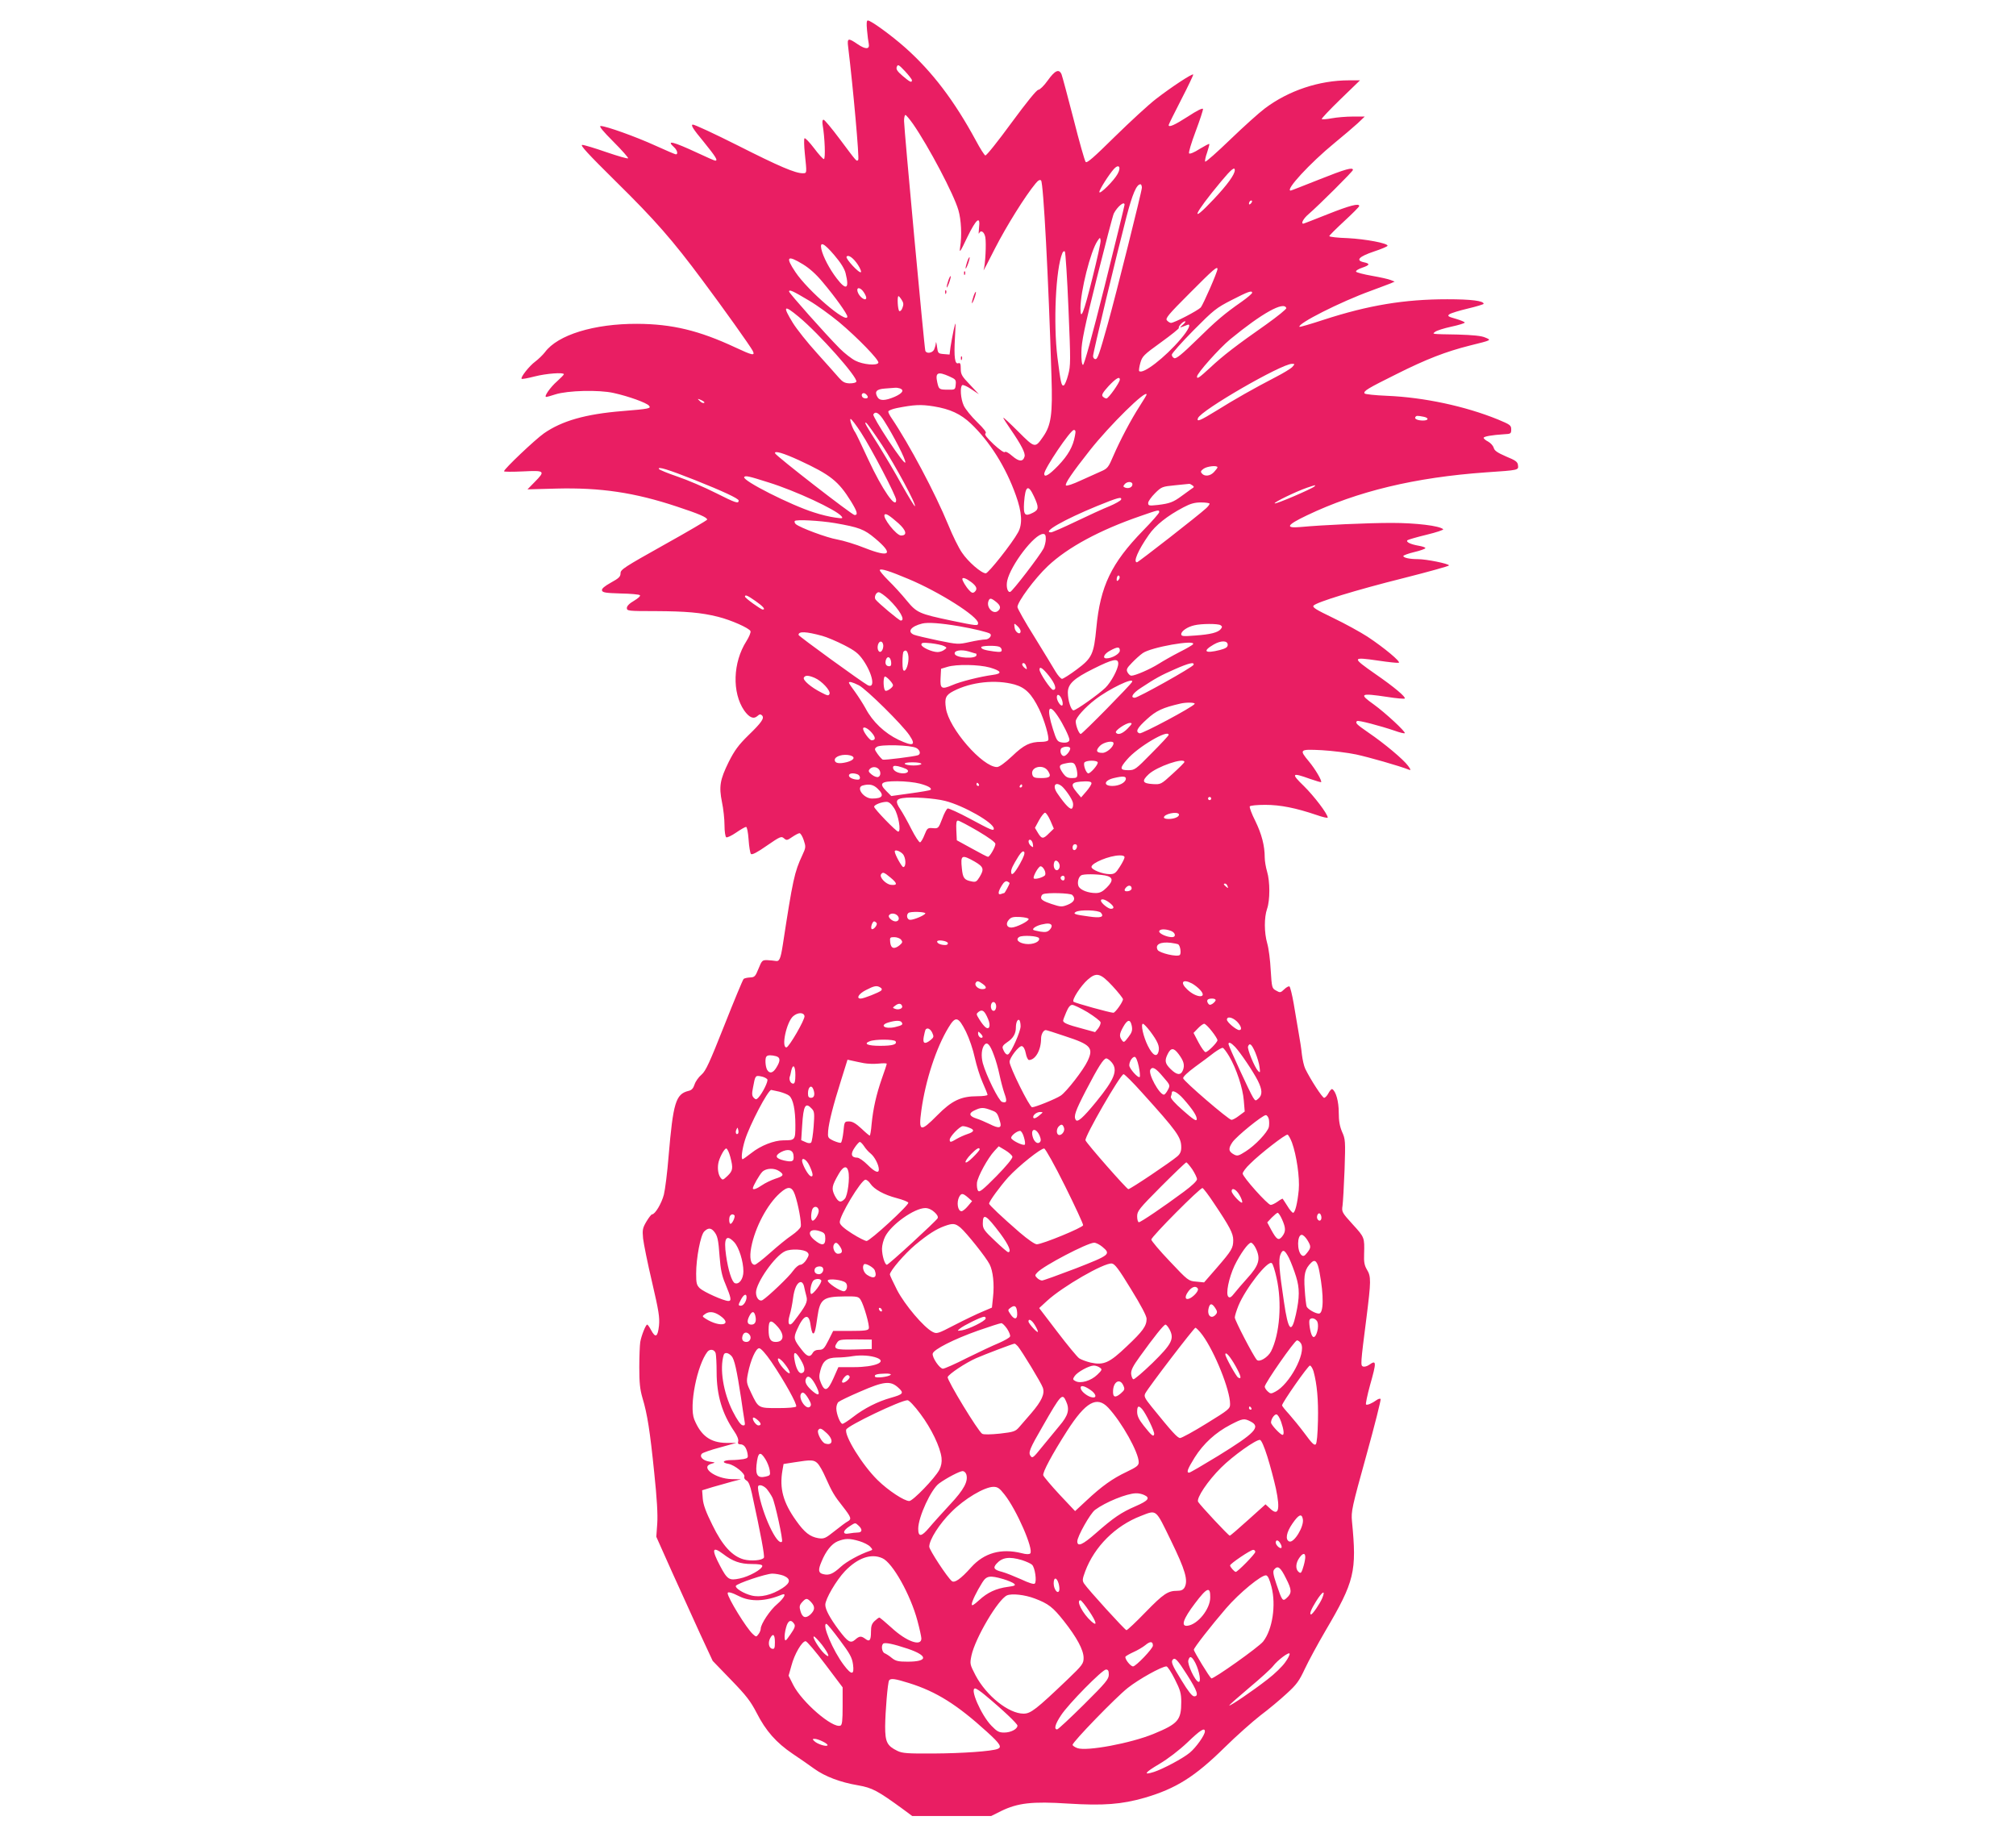 <?xml version="1.0" standalone="no"?>
<!DOCTYPE svg PUBLIC "-//W3C//DTD SVG 20010904//EN"
 "http://www.w3.org/TR/2001/REC-SVG-20010904/DTD/svg10.dtd">
<svg version="1.0" xmlns="http://www.w3.org/2000/svg"
 width="1280pt" height="1164pt" viewBox="0 0 1280 1164"
 preserveAspectRatio="xMidYMid meet">
<g transform="translate(0,1164) scale(0.1,-0.1)"
fill="#e91e63" stroke="none">
<path d="M5505 11448 c3 -35 8 -73 11 -86 7 -36 -20 -37 -70 -3 -61 42 -68 40
-61 -16 32 -263 72 -710 64 -718 -11 -11 -5 -18 -118 133 -50 67 -96 122 -102
122 -7 0 -9 -12 -6 -32 14 -81 19 -218 8 -218 -6 0 -34 31 -63 70 -29 38 -56
66 -60 62 -4 -4 -3 -48 2 -97 13 -126 14 -125 -13 -125 -48 0 -149 43 -412
176 -149 75 -278 135 -287 133 -13 -3 3 -29 68 -107 80 -99 94 -122 75 -122
-4 0 -55 22 -112 49 -157 73 -202 84 -149 36 20 -18 27 -45 11 -45 -4 0 -63
25 -131 56 -125 57 -313 124 -346 124 -13 0 13 -32 81 -100 54 -54 96 -102 93
-105 -3 -4 -65 14 -138 39 -72 25 -141 46 -153 46 -17 0 38 -59 214 -233 247
-243 360 -372 550 -628 133 -178 301 -414 318 -446 17 -34 -1 -30 -110 21
-231 108 -402 149 -624 150 -273 1 -504 -70 -585 -180 -14 -18 -42 -45 -62
-60 -36 -26 -95 -100 -86 -109 3 -3 40 4 83 15 74 19 185 27 185 14 0 -4 -19
-23 -42 -44 -44 -38 -87 -100 -70 -100 5 0 31 7 58 16 79 25 276 30 370 9 95
-21 209 -62 225 -81 14 -17 2 -20 -170 -34 -234 -19 -383 -62 -497 -141 -57
-40 -253 -226 -254 -241 0 -4 54 -4 120 -1 140 7 144 3 75 -67 l-46 -47 184 5
c280 7 496 -25 764 -114 140 -46 193 -69 193 -83 0 -4 -124 -77 -275 -161
-250 -140 -275 -156 -275 -179 0 -22 -10 -32 -61 -60 -41 -23 -59 -38 -57 -49
3 -14 21 -17 118 -20 63 -1 118 -6 123 -11 5 -5 -12 -20 -37 -35 -30 -17 -46
-34 -46 -46 0 -19 8 -20 183 -20 192 -1 288 -9 396 -36 84 -21 198 -72 206
-91 3 -9 -9 -37 -26 -64 -86 -135 -92 -326 -14 -440 32 -45 60 -57 84 -35 13
12 20 13 29 4 17 -17 -1 -44 -88 -128 -61 -60 -86 -94 -123 -167 -56 -114 -63
-156 -43 -256 9 -42 16 -108 16 -146 0 -39 5 -73 11 -77 6 -3 34 10 63 30 29
20 57 36 63 36 6 0 13 -36 16 -81 3 -45 10 -86 15 -91 7 -7 41 11 101 53 84
58 92 61 108 47 17 -15 21 -14 53 8 19 13 40 24 46 24 7 0 19 -20 27 -44 14
-42 14 -47 -9 -96 -50 -107 -60 -153 -124 -570 -14 -90 -22 -106 -46 -101 -11
2 -34 4 -52 5 -32 1 -35 -2 -56 -54 -20 -50 -25 -55 -55 -56 -17 -1 -36 -5
-40 -10 -5 -5 -60 -137 -122 -294 -94 -237 -118 -290 -145 -313 -18 -15 -38
-43 -44 -62 -8 -25 -19 -37 -38 -41 -82 -20 -98 -75 -127 -415 -8 -102 -22
-212 -30 -244 -15 -57 -56 -125 -75 -125 -5 0 -21 -21 -36 -46 -24 -41 -26
-52 -21 -107 4 -34 29 -159 57 -277 43 -185 49 -223 44 -277 -8 -72 -22 -80
-50 -28 -10 19 -21 35 -25 35 -9 0 -37 -70 -44 -111 -3 -20 -6 -92 -6 -160 0
-97 4 -139 20 -194 31 -102 48 -211 75 -477 17 -161 23 -264 19 -321 l-6 -84
100 -224 c56 -123 136 -300 179 -394 l79 -170 116 -120 c97 -100 124 -135 163
-210 58 -114 124 -189 229 -260 45 -30 107 -73 137 -95 68 -49 165 -86 278
-105 91 -16 124 -34 286 -152 l58 -43 250 0 251 0 62 31 c106 52 198 63 427
48 224 -14 340 -5 486 37 198 58 318 133 507 319 75 74 178 165 228 204 51 38
125 100 166 138 64 58 80 81 116 158 23 49 82 158 130 240 186 316 200 377
169 696 -6 63 -1 86 91 418 54 194 94 355 91 359 -4 3 -15 1 -24 -6 -32 -23
-62 -35 -69 -29 -3 4 8 58 25 120 43 152 42 165 -6 131 -13 -9 -30 -13 -38
-10 -16 6 -16 15 22 310 29 232 30 261 3 305 -16 27 -20 48 -18 100 3 104 3
105 -72 187 -69 76 -71 80 -65 119 3 22 9 126 13 230 6 181 5 193 -16 239 -15
36 -21 69 -21 123 0 70 -18 134 -41 148 -4 3 -15 -8 -24 -25 -8 -16 -21 -30
-28 -30 -11 0 -86 115 -120 185 -8 17 -17 57 -21 90 -3 33 -13 96 -21 140 -7
44 -22 126 -31 183 -10 57 -22 105 -27 109 -4 3 -20 -5 -33 -18 -23 -22 -27
-23 -52 -8 -26 14 -27 18 -34 129 -3 63 -13 140 -22 170 -20 70 -20 165 -1
220 19 54 19 173 0 236 -8 27 -15 68 -15 90 0 74 -19 148 -60 232 -23 45 -38
87 -35 92 3 6 48 10 98 10 97 0 195 -20 325 -64 39 -14 72 -21 72 -17 0 23
-87 137 -151 200 -84 81 -78 88 38 46 37 -13 69 -22 71 -21 7 8 -37 83 -77
131 -64 77 -61 79 82 72 67 -4 165 -16 217 -27 79 -17 273 -72 336 -97 13 -5
12 1 -6 25 -30 41 -152 143 -252 211 -75 52 -85 61 -72 73 6 7 147 -30 238
-61 33 -12 62 -19 65 -16 8 8 -124 130 -196 182 -97 69 -88 74 87 48 56 -9
105 -13 109 -10 9 9 -68 74 -187 156 -150 105 -150 109 17 85 66 -10 125 -16
132 -14 16 5 -93 96 -199 166 -45 29 -143 83 -218 119 -108 52 -133 67 -124
78 19 22 269 99 573 175 158 40 287 76 287 80 0 11 -144 40 -198 40 -53 0 -92
9 -92 20 0 4 32 16 70 25 39 9 70 21 70 25 0 5 -19 11 -42 15 -52 9 -83 24
-72 35 5 4 60 20 122 35 62 15 110 31 105 35 -23 22 -174 40 -327 40 -155 0
-439 -13 -578 -26 -101 -9 -90 12 40 74 320 153 686 241 1137 273 209 14 207
14 203 45 -2 22 -15 31 -76 56 -55 24 -74 37 -78 55 -4 13 -19 30 -35 39 -16
8 -29 19 -29 24 0 9 52 18 130 23 42 2 45 4 45 30 0 27 -6 31 -85 64 -207 84
-467 140 -703 150 -76 3 -140 10 -143 15 -9 15 20 32 201 122 191 96 316 144
467 182 141 35 139 34 98 51 -24 11 -78 16 -175 19 -173 3 -163 2 -142 18 9 7
55 22 102 32 47 10 85 22 85 26 0 4 -26 15 -57 24 -50 14 -55 18 -40 29 10 7
62 23 117 36 55 13 100 27 100 30 0 19 -78 29 -231 29 -272 0 -501 -38 -784
-130 -82 -27 -151 -47 -154 -45 -18 18 260 159 454 229 55 20 111 42 125 47
l25 11 -25 10 c-14 6 -68 18 -120 27 -52 9 -97 21 -100 26 -3 6 14 17 38 25
50 17 53 26 11 35 -54 12 -31 36 64 68 48 16 87 32 87 37 0 16 -139 42 -252
48 -65 2 -118 8 -118 13 0 4 43 47 95 95 52 48 95 91 95 96 0 19 -59 4 -200
-52 -83 -33 -152 -60 -155 -60 -17 0 1 33 33 60 66 57 282 272 282 281 0 19
-47 6 -215 -61 -96 -38 -177 -70 -180 -70 -39 0 123 175 278 302 56 46 122
102 147 125 l45 43 -76 0 c-41 0 -101 -5 -133 -11 -32 -6 -61 -8 -64 -5 -3 3
51 60 119 126 l124 120 -70 0 c-189 0 -384 -65 -535 -179 -36 -27 -134 -115
-218 -196 -84 -81 -156 -145 -160 -141 -3 4 2 30 12 57 9 28 16 53 14 55 -3 2
-30 -13 -62 -32 -32 -21 -61 -33 -66 -28 -5 5 14 67 41 139 27 72 48 136 47
143 -2 8 -38 -10 -96 -48 -84 -54 -122 -71 -122 -54 0 4 36 76 80 162 44 85
78 157 76 159 -7 7 -139 -80 -236 -155 -47 -36 -164 -144 -261 -239 -135 -133
-178 -171 -186 -161 -6 7 -41 130 -77 273 -37 143 -71 270 -76 283 -16 37 -42
25 -87 -38 -24 -34 -51 -60 -60 -60 -12 -1 -74 -78 -172 -211 -84 -115 -158
-208 -165 -206 -6 2 -33 44 -59 93 -138 255 -278 439 -450 592 -87 77 -217
172 -237 172 -8 0 -9 -19 -5 -62z m285 -317 c0 -19 -13 -12 -59 27 -35 30 -43
43 -37 58 7 17 12 14 52 -28 24 -26 44 -52 44 -57z m7 -278 c99 -143 259 -446
288 -547 18 -61 23 -162 11 -236 -6 -40 0 -32 45 63 58 119 85 141 75 60 -3
-27 -3 -42 0 -35 11 25 33 11 40 -24 7 -39 0 -176 -11 -209 -4 -11 29 51 72
137 72 141 193 335 258 413 17 21 28 26 35 19 15 -15 47 -618 66 -1244 8 -241
-2 -310 -54 -384 -50 -72 -51 -72 -157 34 -52 52 -95 92 -95 88 0 -4 20 -35
44 -70 71 -103 98 -156 91 -177 -10 -34 -35 -33 -78 4 -24 21 -43 31 -47 25
-4 -6 -34 15 -71 49 -45 43 -60 63 -52 69 9 6 -7 27 -53 72 -37 36 -75 83 -85
105 -20 43 -25 120 -9 130 5 3 31 -8 57 -26 l48 -32 -57 61 c-51 53 -58 65
-58 101 0 31 -3 39 -15 35 -22 -9 -29 36 -22 160 6 111 6 111 -8 51 -7 -33
-16 -82 -20 -108 l-6 -48 -37 3 c-36 3 -37 5 -43 48 -3 25 -7 35 -7 22 -1 -13
-7 -32 -12 -43 -12 -21 -48 -26 -55 -6 -6 16 -135 1410 -135 1459 0 21 4 38 9
38 4 0 26 -26 48 -57z m1299 -317 c-23 -43 -116 -135 -116 -115 0 15 60 110
93 147 31 33 47 11 23 -32z m744 24 c0 -28 -48 -94 -134 -185 -158 -168 -128
-97 47 113 65 78 87 95 87 72z m-590 -112 c0 -21 -163 -673 -216 -863 -55
-196 -65 -225 -79 -225 -8 0 -15 9 -15 19 0 22 150 646 212 884 38 145 64 207
89 207 5 0 9 -10 9 -22z m692 -100 c-7 -7 -12 -8 -12 -2 0 14 12 26 19 19 2
-3 -1 -11 -7 -17z m-802 -8 c0 -6 -57 -238 -126 -515 -81 -323 -131 -504 -138
-502 -7 2 -11 33 -10 83 1 65 18 149 98 469 54 214 102 399 108 410 23 44 68
81 68 55z m-204 -465 c-56 -225 -76 -275 -76 -193 0 108 64 363 108 428 16 24
17 24 20 4 2 -11 -22 -119 -52 -239z m-1638 144 c40 -47 64 -85 71 -114 25
-100 4 -112 -57 -32 -46 60 -86 137 -97 185 -11 52 16 40 83 -39z m1486 -340
c14 -333 14 -360 -2 -419 -9 -35 -22 -65 -28 -67 -15 -5 -19 14 -40 177 -27
218 -11 562 31 663 4 10 11 15 16 10 4 -4 15 -168 23 -364z m-1337 280 c14
-22 23 -43 19 -47 -10 -10 -99 86 -91 98 10 16 43 -7 72 -51z m-349 3 c41 -25
84 -63 126 -114 81 -96 156 -202 156 -218 0 -51 -251 164 -330 283 -65 97 -52
110 48 49z m2632 -30 c0 -19 -91 -226 -106 -244 -19 -20 -168 -98 -189 -98 -7
0 -18 7 -26 16 -11 13 9 37 147 175 149 150 174 171 174 151z m-2246 -147 c9
-13 16 -29 16 -35 0 -27 -45 4 -55 38 -9 31 18 29 39 -3z m-348 -53 c50 -29
135 -91 190 -136 118 -99 257 -242 251 -259 -7 -20 -98 -12 -146 13 -24 12
-69 47 -100 78 -93 94 -321 351 -321 361 0 15 24 4 126 -57z m2814 49 c0 -5
-30 -31 -67 -57 -109 -76 -161 -120 -289 -246 -87 -85 -126 -117 -138 -112 -9
3 -16 13 -16 22 0 8 62 78 138 155 128 129 144 142 242 192 105 54 130 63 130
46z m-2225 -45 c12 -18 13 -30 5 -50 -5 -15 -14 -24 -20 -21 -10 6 -15 95 -5
95 2 0 12 -11 20 -24z m2442 -52 c2 -6 -56 -53 -129 -105 -187 -131 -272 -196
-354 -273 -72 -66 -84 -74 -84 -57 0 21 142 180 211 237 202 166 341 243 356
198z m-3095 -56 c128 -106 375 -384 365 -411 -2 -7 -21 -11 -43 -11 -30 1 -44
9 -67 35 -16 19 -79 89 -139 156 -61 67 -130 154 -154 193 -67 109 -58 118 38
38z m2438 -50 c-25 -21 -23 -21 28 -1 28 12 9 -31 -41 -89 -100 -118 -241
-227 -264 -204 -3 3 0 26 7 51 12 43 21 52 132 132 65 47 116 88 113 91 -7 7
25 42 39 42 6 -1 0 -10 -14 -22z m695 -268 c-9 -10 -58 -40 -109 -66 -133 -69
-257 -139 -372 -211 -104 -64 -128 -74 -118 -48 19 50 530 345 597 345 19 0
19 -1 2 -20z m-2177 -60 c40 -18 43 -22 40 -52 -3 -32 -4 -33 -50 -32 -55 0
-57 2 -67 46 -14 63 3 71 77 38z m1082 -20 c0 -18 -72 -120 -85 -120 -7 0 -17
6 -24 13 -8 10 1 25 37 65 46 49 72 65 72 42z m-1396 -56 c29 -11 16 -31 -33
-53 -63 -27 -97 -27 -111 0 -18 33 -5 48 47 52 26 2 56 4 65 5 9 1 23 -1 32
-4z m-204 -55 c0 -12 -27 -11 -35 1 -11 17 5 32 21 19 8 -6 14 -15 14 -20z
m1770 16 c0 -3 -19 -35 -43 -72 -58 -90 -126 -220 -168 -317 -31 -73 -37 -81
-79 -99 -25 -11 -83 -37 -129 -58 -47 -22 -88 -36 -93 -31 -9 9 38 79 151 222
127 161 361 391 361 355z m-2810 -53 c-7 -3 -19 3 -28 13 -16 15 -15 16 12 4
15 -7 23 -15 16 -17z m1458 -22 c105 -17 171 -48 236 -109 120 -114 222 -276
286 -456 39 -108 43 -183 14 -235 -38 -70 -189 -260 -205 -260 -28 0 -112 73
-151 131 -21 30 -60 109 -87 176 -84 204 -248 512 -360 678 -12 17 -21 35 -21
42 0 6 24 16 53 22 112 22 153 24 235 11z m-314 -93 c60 -94 138 -246 134
-263 -2 -11 -44 44 -107 139 -56 85 -100 160 -96 166 14 23 37 9 69 -42z
m3425 27 c35 -7 32 -24 -4 -24 -32 0 -56 10 -49 21 6 11 12 11 53 3z m-3572
-101 c66 -101 223 -402 223 -427 0 -62 -87 63 -176 254 -42 91 -80 170 -84
175 -16 21 -39 85 -29 85 5 0 35 -39 66 -87z m134 -80 c84 -129 218 -377 208
-387 -2 -3 -40 59 -84 137 -43 78 -109 189 -145 247 -82 129 -97 155 -80 145
7 -4 52 -68 101 -142z m1224 60 c-12 -68 -43 -123 -106 -189 -59 -61 -89 -78
-89 -52 0 31 166 278 188 278 11 0 13 -8 7 -37z m-1752 -155 c199 -92 250
-132 330 -261 40 -65 46 -87 23 -87 -16 0 -499 375 -505 392 -6 19 54 1 152
-44z m2657 -45 c0 -4 -10 -17 -22 -30 -24 -26 -60 -30 -77 -9 -10 11 -7 17 11
30 22 16 88 23 88 9z m-3320 -80 c178 -71 280 -118 280 -131 0 -22 -20 -15
-143 47 -73 37 -183 84 -245 105 -62 21 -115 43 -118 48 -12 19 59 -3 226 -69z
m470 -16 c171 -53 428 -173 462 -214 12 -15 8 -16 -40 -9 -30 4 -91 18 -135
33 -144 45 -455 202 -442 224 7 11 29 6 155 -34z m2310 -12 c0 -19 -24 -29
-46 -21 -13 5 -14 9 -4 21 16 20 50 19 50 0z m380 -6 c13 -9 13 -12 -4 -22
-10 -7 -38 -27 -62 -45 -54 -40 -77 -49 -153 -58 -56 -6 -61 -5 -61 13 0 10
20 38 43 61 42 42 47 43 128 51 46 5 86 9 89 9 3 1 12 -3 20 -9z m775 -8 c-19
-16 -246 -114 -252 -107 -7 6 134 75 207 100 54 18 57 19 45 7z m-1780 -63
c32 -69 31 -84 -6 -103 -52 -27 -62 -15 -57 64 8 108 26 119 63 39z m553 -20
c-3 -7 -36 -26 -74 -42 -38 -15 -134 -59 -213 -97 -79 -38 -150 -69 -158 -69
-60 0 85 82 292 167 135 55 159 61 153 41z m562 -26 c0 -5 -10 -18 -22 -29
-46 -43 -431 -343 -439 -343 -26 0 7 77 75 174 42 61 117 121 220 175 45 24
72 31 112 31 30 0 54 -4 54 -8z m-320 -54 c0 -6 -46 -59 -103 -117 -201 -207
-271 -352 -296 -617 -16 -167 -27 -192 -124 -264 -44 -33 -87 -60 -94 -60 -7
0 -26 21 -41 46 -15 26 -75 124 -134 220 -60 95 -108 181 -108 190 0 33 111
183 193 260 126 119 330 229 589 318 115 40 118 41 118 24z m-1656 -70 c51
-46 58 -78 17 -78 -30 0 -121 116 -104 133 8 9 31 -6 87 -55z m-404 1 c155
-27 187 -39 257 -98 119 -100 94 -123 -64 -61 -59 24 -139 48 -178 55 -65 11
-234 74 -262 97 -7 6 -10 15 -7 20 7 11 158 3 254 -13z m1340 -101 c0 -18 -7
-45 -14 -60 -24 -46 -198 -273 -212 -276 -17 -4 -27 32 -19 71 22 99 172 296
228 297 13 0 17 -8 17 -32z m-872 -254 c196 -82 442 -238 442 -280 0 -19 -6
-18 -171 16 -203 43 -218 49 -283 128 -30 37 -82 94 -115 126 -33 33 -58 63
-55 67 6 11 61 -6 182 -57z m1333 -7 c-8 -8 -11 -7 -11 4 0 9 3 19 7 23 4 4 9
2 11 -4 3 -7 -1 -17 -7 -23z m-934 -13 c35 -27 41 -45 20 -63 -11 -8 -19 -5
-34 12 -20 21 -43 60 -43 71 0 13 25 4 57 -20z m-523 -110 c68 -66 107 -134
75 -134 -10 0 -145 113 -160 134 -11 14 3 46 20 46 9 0 38 -21 65 -46z m-847
-10 c47 -33 66 -54 46 -54 -12 0 -113 73 -113 82 0 14 14 9 67 -28z m1527 -5
c29 -23 33 -41 12 -58 -29 -24 -73 20 -61 60 8 24 16 24 49 -2z m-234 -155
c89 -15 188 -39 197 -48 13 -12 -8 -36 -31 -36 -14 0 -59 -7 -99 -16 -73 -16
-76 -16 -203 10 -71 15 -139 31 -151 36 -45 19 -20 53 52 71 36 9 118 3 235
-17z m390 -31 c0 -29 -35 -8 -38 22 -4 30 -4 30 17 11 12 -11 21 -25 21 -33z
m1269 38 c12 -8 12 -12 2 -25 -18 -22 -65 -34 -163 -41 -76 -6 -88 -5 -88 9 0
19 39 46 83 56 46 11 149 11 166 1z m-2529 -68 c30 -8 93 -35 140 -59 70 -36
91 -53 121 -96 61 -89 78 -184 28 -158 -40 22 -439 311 -439 319 0 24 47 22
150 -6z m388 -59 c1 -10 -2 -26 -8 -34 -15 -23 -34 3 -26 35 8 29 30 29 34 -1z
m2187 2 c0 -15 -12 -23 -50 -33 -95 -24 -113 -8 -39 35 47 27 89 26 89 -2z
m-1801 -8 c19 -10 19 -11 1 -24 -10 -8 -29 -14 -42 -14 -36 0 -103 31 -103 47
0 13 10 14 62 9 34 -4 71 -12 82 -18z m1581 12 c-4 -6 -42 -28 -86 -50 -43
-22 -103 -56 -133 -75 -52 -33 -148 -75 -173 -75 -7 0 -17 9 -24 21 -9 18 -6
26 28 61 21 22 51 49 68 61 52 38 339 88 320 57z m-1231 -16 c9 -3 16 -13 16
-21 0 -13 -9 -14 -50 -9 -59 8 -80 15 -80 27 0 10 90 12 114 3z m766 -25 c0
-20 -50 -49 -85 -49 -28 0 -15 29 23 49 48 26 62 26 62 0z m-912 -19 c1 0 2
-4 2 -9 0 -26 -129 -20 -138 7 -7 22 40 30 88 16 25 -8 46 -14 48 -14z m-432
-6 c8 -33 -6 -96 -23 -102 -10 -3 -13 13 -13 56 0 32 3 62 7 65 13 13 23 7 29
-19z m-108 -47 c2 -19 -1 -27 -12 -27 -20 0 -29 16 -21 41 9 27 29 19 33 -14z
m1442 -10 c0 -34 -45 -118 -82 -154 -45 -43 -186 -143 -202 -143 -16 0 -36 64
-36 113 0 54 37 89 162 151 124 62 158 69 158 33z m-586 -13 c9 -24 7 -28 -9
-14 -17 14 -20 30 -6 30 5 0 12 -7 15 -16z m1064 5 c-5 -15 -352 -209 -373
-209 -31 0 -13 29 38 62 94 62 129 81 216 119 88 39 126 48 119 28z m-1294
-17 c76 -22 82 -39 19 -47 -81 -11 -205 -42 -257 -65 -68 -29 -78 -23 -74 47
l3 57 40 12 c58 18 200 15 269 -4z m376 -53 c41 -52 52 -89 26 -89 -14 0 -86
107 -86 129 0 23 21 9 60 -40z m-1487 -13 c44 -19 101 -80 94 -101 -6 -14 -12
-13 -54 9 -65 33 -118 79 -109 94 9 16 29 15 69 -2z m497 -47 c0 -13 -39 -41
-49 -34 -12 7 -15 78 -4 89 7 7 53 -41 53 -55z m1518 22 c-6 -16 -316 -331
-326 -331 -11 0 -32 52 -32 80 0 23 58 88 123 138 89 69 248 145 235 113z
m-1735 -22 c47 -24 276 -250 321 -317 44 -65 25 -73 -69 -29 -88 42 -165 115
-209 199 -16 29 -46 76 -67 105 -22 29 -39 55 -39 58 0 10 21 5 63 -16z m989
5 c69 -20 108 -59 156 -157 33 -68 66 -182 57 -197 -3 -6 -23 -10 -43 -10 -72
0 -111 -19 -186 -91 -47 -44 -82 -69 -96 -69 -92 0 -306 246 -324 373 -10 65
-1 84 47 109 114 59 269 75 389 42z m301 -98 c5 -15 6 -30 2 -34 -9 -10 -35
28 -35 51 0 27 22 16 33 -17z m842 -25 c-11 -20 -336 -193 -350 -187 -28 10
-15 34 47 90 59 54 100 73 213 99 37 9 96 7 90 -2z m-868 -79 c33 -49 72 -129
73 -148 0 -16 -21 -23 -53 -17 -24 5 -30 15 -52 85 -42 132 -27 169 32 80z
m443 -77 c-33 -34 -63 -44 -75 -26 -7 13 64 61 89 61 17 0 15 -5 -14 -35z
m-1626 -26 c27 -31 27 -49 0 -49 -13 0 -54 55 -54 73 0 18 30 4 54 -24z m1886
-15 c0 -4 -48 -56 -107 -115 -103 -105 -108 -109 -150 -109 -54 0 -55 13 -7
68 67 79 264 195 264 156z m-350 -53 c0 -23 -43 -61 -70 -61 -40 0 -45 15 -16
45 24 24 86 36 86 16z m-1252 -30 c24 -13 30 -39 10 -46 -22 -8 -213 -32 -223
-28 -5 2 -20 18 -33 36 -21 30 -21 33 -5 45 22 17 217 12 251 -7z m976 1 c7
-12 -23 -52 -39 -52 -20 0 -30 40 -14 51 18 11 46 11 53 1z m-1396 -48 c36
-10 25 -31 -22 -43 -48 -12 -76 -7 -76 14 0 24 54 40 98 29z m1572 -46 c-1
-17 -46 -68 -60 -68 -13 0 -32 49 -26 67 7 17 86 18 86 1z m550 4 c0 -4 -34
-38 -75 -75 -74 -68 -75 -68 -127 -65 -64 4 -71 19 -25 62 52 49 227 109 227
78z m-1670 -12 c0 -5 -22 -10 -49 -10 -28 0 -53 5 -56 10 -4 6 15 10 49 10 31
0 56 -4 56 -10z m980 -16 c6 -14 10 -36 10 -50 0 -21 -5 -24 -34 -24 -27 0
-39 7 -55 28 -30 43 -29 55 4 63 54 12 65 10 75 -17z m-1077 -16 c23 -12 12
-28 -19 -28 -34 0 -64 17 -64 36 0 12 7 14 33 9 17 -4 40 -12 50 -17z m-175 0
c16 -16 15 -45 -2 -51 -8 -3 -26 3 -41 15 -20 16 -23 23 -14 34 14 17 41 18
57 2z m1076 -13 c23 -35 13 -45 -44 -45 -40 0 -50 4 -55 20 -16 51 69 72 99
25z m-1210 -21 c19 -7 22 -34 4 -34 -30 0 -58 13 -58 26 0 15 27 18 54 8z
m1704 -31 c-4 -23 -44 -43 -85 -43 -60 0 -54 35 9 50 58 14 80 12 76 -7z
m-1309 -28 c53 -14 80 -29 69 -40 -3 -3 -60 -13 -127 -22 l-122 -17 -31 31
c-50 50 -35 63 69 63 48 0 112 -7 142 -15z m1091 2 c0 -8 -15 -31 -33 -52
l-33 -38 -27 32 c-45 54 -36 67 51 70 29 1 42 -3 42 -12z m-715 -7 c3 -5 1
-10 -4 -10 -6 0 -11 5 -11 10 0 6 2 10 4 10 3 0 8 -4 11 -10z m-643 -27 c45
-43 33 -63 -35 -63 -54 0 -105 71 -59 83 41 11 67 6 94 -20z m918 17 c0 -5 -5
-10 -11 -10 -5 0 -7 5 -4 10 3 6 8 10 11 10 2 0 4 -4 4 -10z m252 -2 c23 -20
65 -80 70 -104 3 -12 1 -28 -4 -35 -9 -15 -42 17 -94 93 -34 48 -15 80 28 46z
m-741 -93 c118 -30 309 -139 309 -176 0 -17 -18 -9 -150 62 -72 39 -137 68
-143 66 -7 -3 -23 -32 -35 -66 -23 -60 -25 -62 -59 -59 -33 3 -36 0 -53 -42
-9 -24 -22 -46 -28 -48 -6 -2 -31 36 -56 85 -24 48 -56 105 -71 127 -31 46
-27 63 17 69 59 9 202 -1 269 -18z m1689 15 c0 -5 -4 -10 -10 -10 -5 0 -10 5
-10 10 0 6 5 10 10 10 6 0 10 -4 10 -10z m-2013 -61 c27 -41 46 -149 26 -149
-13 0 -153 145 -153 158 0 12 45 30 77 31 16 1 31 -11 50 -40z m992 -79 l22
-51 -30 -29 c-37 -38 -47 -38 -71 2 l-19 32 26 48 c14 26 32 48 38 48 7 0 22
-23 34 -50z m816 41 c3 -6 -3 -15 -14 -20 -25 -14 -81 -14 -81 -1 0 22 83 40
95 21z m-1277 -107 c71 -42 112 -72 112 -82 0 -20 -36 -82 -47 -82 -5 0 -51
24 -103 53 l-95 52 -3 63 c-2 46 0 62 10 62 8 0 64 -30 126 -66z m350 -84 c3
-21 2 -22 -12 -11 -19 16 -21 44 -3 39 6 -3 14 -15 15 -28z m280 -17 c-5 -25
-28 -28 -28 -4 0 12 6 21 16 21 9 0 14 -7 12 -17z m-1107 -44 c21 -21 24 -84
4 -84 -9 0 -53 79 -54 98 -2 15 30 6 50 -14z m745 -63 c-36 -64 -56 -82 -56
-50 0 17 11 40 47 98 17 26 28 35 35 28 7 -7 -1 -31 -26 -76z m664 41 c0 -7
-13 -34 -30 -60 -26 -41 -34 -47 -65 -47 -44 0 -115 28 -115 46 0 25 114 72
178 73 20 1 32 -4 32 -12z m-952 -27 c58 -34 62 -48 31 -99 -18 -29 -24 -33
-51 -27 -46 9 -55 21 -61 83 -9 85 -1 89 81 43z m540 -34 c-2 -12 -10 -21 -18
-21 -16 0 -25 28 -16 52 9 23 38 -4 34 -31z m-98 -17 c7 -11 9 -27 6 -34 -5
-13 -63 -31 -72 -22 -9 8 29 77 43 77 7 0 17 -9 23 -21z m-977 -50 c45 -37 47
-51 5 -47 -33 3 -76 48 -64 67 11 16 18 14 59 -20z m1362 13 c53 -10 56 -33
12 -77 -26 -26 -43 -35 -70 -35 -47 0 -95 18 -108 41 -11 21 -3 60 15 71 14
10 98 9 151 0z m-255 -17 c0 -8 -4 -15 -9 -15 -13 0 -22 16 -14 24 11 11 23 6
23 -9z m-350 -32 c0 -7 -30 -63 -34 -63 -3 0 -11 -3 -20 -6 -22 -8 -20 14 4
53 13 22 25 31 35 27 8 -4 15 -8 15 -11z m1384 -19 c5 -14 4 -15 -9 -4 -17 14
-19 20 -6 20 5 0 12 -7 15 -16z m-609 -15 c0 -8 -10 -15 -22 -17 -25 -4 -30 7
-11 26 15 15 33 10 33 -9z m-377 -41 c23 -23 13 -45 -28 -62 -38 -15 -44 -15
-105 5 -48 16 -65 27 -65 40 0 9 6 20 13 22 26 11 173 7 185 -5z m236 -49 c30
-23 34 -39 9 -39 -17 0 -63 37 -63 52 0 15 27 8 54 -13z m-54 -64 c23 -27 -1
-35 -75 -24 -91 12 -104 17 -85 29 26 16 146 12 160 -5z m-1115 -5 c-8 -13
-72 -40 -96 -40 -19 0 -27 29 -12 43 11 12 115 8 108 -3z m-175 -15 c13 -16 6
-35 -14 -35 -21 0 -49 26 -42 38 10 17 41 15 56 -3z m831 -20 c2 -13 -79 -54
-109 -54 -30 -1 -39 25 -16 50 14 16 28 19 71 17 29 -2 54 -7 54 -13z m-965
-26 c7 -12 -22 -46 -32 -37 -8 9 5 48 16 48 5 0 12 -5 16 -11z m1111 -15 c2
-7 -4 -19 -13 -28 -13 -13 -26 -16 -58 -11 -22 4 -43 9 -45 11 -9 8 18 26 51
34 41 10 60 8 65 -6z m757 -34 c30 -11 35 -40 7 -40 -32 0 -81 22 -81 36 0 16
37 18 74 4z m-837 -47 c8 -22 -39 -42 -85 -36 -45 6 -66 28 -41 44 20 13 122
7 126 -8z m-876 -9 c11 -14 10 -19 -10 -36 -34 -27 -55 -20 -59 20 -3 30 -1
32 26 32 16 0 36 -7 43 -16z m297 -21 c2 -8 -5 -13 -16 -13 -28 0 -52 10 -52
22 0 14 63 5 68 -9z m1462 -8 c14 -8 21 -58 11 -68 -15 -15 -130 12 -141 32
-18 34 17 53 84 45 22 -3 42 -7 46 -9z m-416 -266 c36 -39 66 -77 66 -83 0
-17 -49 -86 -61 -86 -21 0 -244 62 -253 70 -12 12 46 101 90 140 56 49 81 42
158 -41z m-826 15 c29 -20 28 -34 -2 -34 -26 0 -51 24 -41 40 8 14 17 13 43
-6z m1330 2 c15 -8 38 -26 51 -40 52 -56 -23 -54 -81 2 -48 45 -29 69 30 38z
m-1978 -26 c10 -6 11 -12 5 -19 -13 -12 -111 -51 -130 -51 -31 0 -13 31 33 54
52 27 69 31 92 16z m2128 -82 c-2 -6 -12 -16 -21 -22 -13 -8 -20 -7 -27 4 -12
20 -3 30 26 30 15 0 24 -5 22 -12z m-1393 -38 c0 -13 -6 -25 -12 -27 -16 -6
-27 21 -19 43 9 23 31 11 31 -16z m-597 2 c5 -15 -23 -26 -45 -17 -17 6 -17 7
2 21 21 16 37 14 43 -4z m1178 -39 c43 -27 80 -55 82 -64 1 -9 -6 -26 -16 -39
l-19 -23 -84 23 c-91 24 -119 36 -119 50 0 4 9 29 20 54 13 31 25 46 38 46 10
0 54 -21 98 -47z m-632 -44 c18 -42 7 -71 -18 -50 -9 7 -26 29 -38 49 -21 34
-21 35 -3 49 23 16 37 5 59 -48z m-1166 20 c4 -21 -99 -199 -115 -199 -34 0 1
162 43 198 29 25 67 26 72 1z m2746 -35 c27 -28 34 -54 14 -54 -18 0 -78 50
-78 66 0 23 35 16 64 -12z m-1721 -64 c21 -43 45 -113 56 -165 11 -49 33 -121
50 -158 17 -38 31 -73 31 -78 0 -5 -29 -9 -65 -9 -104 0 -162 -28 -254 -121
-108 -109 -120 -106 -101 32 26 189 94 397 172 525 45 75 62 71 111 -26z m347
34 c0 -33 -59 -166 -79 -178 -10 -6 -24 9 -34 37 -5 12 3 23 28 40 37 24 55
54 55 92 0 32 10 56 21 49 5 -3 9 -21 9 -40z m-755 25 c10 -14 3 -19 -42 -30
-66 -15 -103 12 -40 30 44 13 75 13 82 0z m1461 -23 c5 -28 1 -41 -22 -71 -26
-34 -29 -36 -41 -19 -18 25 -16 40 9 85 27 48 45 50 54 5z m116 -33 c48 -64
62 -96 54 -128 -10 -41 -37 -27 -68 35 -29 58 -47 140 -31 140 5 0 25 -21 45
-47z m392 0 c20 -25 36 -51 36 -57 0 -14 -61 -76 -76 -76 -6 0 -26 27 -44 61
l-32 61 28 29 c15 16 33 29 40 29 6 0 28 -21 48 -47z m-1775 -10 c11 -24 10
-29 -9 -45 -38 -31 -53 -24 -45 19 4 21 9 41 11 45 10 16 31 7 43 -19z m844
-22 c163 -53 182 -74 142 -158 -26 -56 -134 -195 -170 -219 -31 -21 -162 -74
-182 -74 -16 0 -143 256 -143 288 0 27 60 104 78 100 10 -2 20 -19 25 -46 4
-23 14 -42 20 -42 41 0 77 63 77 136 0 27 15 54 30 54 4 0 59 -17 123 -39z
m-525 -7 c-10 -10 -28 6 -28 24 0 15 1 15 17 -1 9 -9 14 -19 11 -23z m-552
-25 c12 -20 -19 -29 -98 -29 -79 0 -108 13 -66 29 33 14 155 13 164 0z m624
-87 c12 -30 28 -87 36 -126 8 -38 22 -91 31 -117 19 -52 15 -64 -15 -55 -21 7
-101 169 -122 246 -12 46 -8 94 11 117 17 20 35 1 59 -65z m1532 51 c35 -38
114 -155 144 -214 29 -58 30 -90 5 -113 -19 -17 -20 -17 -35 6 -19 29 -156
327 -156 339 0 16 16 9 42 -18z m128 -35 c12 -29 25 -71 27 -93 5 -35 4 -38
-9 -25 -22 23 -70 139 -64 156 10 26 23 15 46 -38z m-166 -24 c46 -78 87 -202
93 -280 l6 -71 -35 -26 c-19 -15 -41 -27 -49 -27 -18 0 -303 245 -307 264 -2
9 29 38 75 72 43 31 98 72 122 91 25 18 49 32 55 30 6 -2 24 -26 40 -53z
m-321 14 c33 -44 40 -70 28 -102 -14 -35 -38 -33 -78 6 -37 36 -40 55 -18 98
20 39 38 38 68 -2z m-2555 -14 c27 -8 28 -29 2 -71 -22 -37 -44 -42 -60 -14
-11 22 -14 74 -3 84 8 9 31 9 61 1z m2302 -64 c7 -33 10 -64 6 -68 -10 -9 -66
54 -66 74 0 24 19 54 34 54 8 0 18 -23 26 -60z m-170 23 c39 -49 15 -107 -100
-248 -85 -104 -119 -133 -130 -115 -14 23 -3 55 64 185 79 152 113 205 130
205 8 0 24 -12 36 -27z m-1575 -3 c21 -4 63 -6 92 -3 29 3 53 3 53 -1 0 -4
-14 -47 -31 -94 -35 -101 -55 -188 -65 -289 -3 -40 -9 -73 -12 -73 -3 0 -27
20 -53 45 -35 32 -56 45 -78 45 -29 0 -30 -1 -36 -65 -4 -36 -11 -68 -16 -70
-4 -3 -25 3 -46 12 -37 18 -38 20 -35 63 5 55 31 160 83 324 l40 128 32 -7
c18 -4 50 -11 72 -15z m-435 -75 c0 -40 -4 -55 -14 -55 -16 0 -27 23 -22 43 3
6 7 24 10 40 11 46 26 30 26 -28z m2333 -10 c47 -54 48 -55 32 -85 -8 -16 -20
-30 -25 -30 -29 0 -102 133 -86 159 13 21 33 11 79 -44z m-133 -101 c224 -248
250 -284 250 -349 0 -25 -7 -41 -24 -56 -43 -37 -299 -209 -312 -209 -10 0
-264 289 -272 310 -8 21 222 420 242 420 6 0 59 -52 116 -116z m-2378 83 c7
-11 -30 -87 -58 -117 -12 -12 -16 -12 -28 0 -12 12 -13 26 -5 65 14 77 15 78
51 71 18 -3 35 -12 40 -19z m292 -63 c12 -32 6 -54 -14 -54 -15 0 -20 7 -20
28 0 41 22 58 34 26z m-216 -15 c26 -7 54 -18 63 -26 25 -21 39 -90 39 -186 0
-95 -1 -97 -75 -97 -60 0 -145 -33 -205 -81 -27 -21 -52 -39 -55 -39 -11 0 -4
61 15 122 30 96 146 318 167 318 2 0 25 -5 51 -11z m2566 -46 c59 -67 88 -111
84 -131 -2 -12 -24 2 -86 57 -55 48 -81 78 -78 88 3 8 6 19 6 24 0 23 36 5 74
-38z m-2359 -63 c16 -17 17 -31 11 -112 -4 -51 -11 -97 -16 -102 -6 -6 -20 -5
-36 3 l-27 12 6 92 c8 130 21 152 62 107z m1147 -12 c27 -10 33 -19 48 -71 12
-40 -7 -44 -66 -14 -27 13 -66 30 -86 36 -43 14 -49 32 -15 49 47 23 60 23
119 0z m299 -28 c-24 -21 -41 -26 -41 -12 0 15 24 32 45 32 19 -1 19 -1 -4
-20z m1455 -25 c3 -14 3 -37 0 -51 -9 -34 -86 -116 -148 -155 -44 -28 -52 -30
-73 -19 -35 19 -38 37 -10 78 26 38 191 172 212 172 7 0 15 -11 19 -25z
m-1300 -57 c7 -22 -20 -53 -37 -42 -13 8 -11 38 3 52 17 17 26 15 34 -10z
m-602 2 c36 -13 32 -26 -11 -40 -21 -7 -52 -21 -69 -31 -38 -23 -44 -23 -44
-5 0 20 64 86 83 86 9 0 27 -4 41 -10z m-1468 -37 c-11 -11 -19 6 -11 24 8 17
8 17 12 0 3 -10 2 -21 -1 -24z m1915 -14 c9 -22 9 -33 1 -41 -15 -15 -38 4
-46 38 -13 52 23 54 45 3z m-100 -9 c7 -22 9 -43 6 -47 -10 -10 -87 28 -87 43
0 15 38 44 57 44 7 0 18 -18 24 -40z m1702 -34 c29 -80 50 -223 43 -301 -8
-83 -23 -145 -36 -145 -5 0 -22 19 -36 43 -15 23 -28 44 -30 46 -1 2 -16 -6
-32 -18 -17 -12 -36 -21 -44 -21 -19 0 -178 178 -178 199 0 9 21 38 48 63 63
63 224 188 237 184 5 -1 18 -24 28 -50z m-2717 -23 c10 -16 29 -37 42 -47 25
-20 52 -72 52 -101 0 -27 -26 -16 -72 30 -25 25 -54 45 -65 45 -38 0 -45 23
-17 63 13 20 29 37 33 37 5 0 17 -12 27 -27z m942 -67 c2 -10 -39 -60 -102
-124 -87 -88 -108 -104 -116 -92 -6 8 -9 31 -7 51 5 40 69 157 111 202 l27 29
42 -25 c23 -14 43 -32 45 -41z m-1791 -2 c19 -72 16 -87 -18 -120 -30 -28 -31
-28 -45 -10 -13 19 -19 52 -14 86 4 34 40 102 52 98 7 -3 18 -27 25 -54z
m1583 48 c0 -4 -20 -28 -45 -52 -54 -53 -62 -32 -9 23 35 36 54 46 54 29z
m542 -232 c64 -129 116 -241 115 -249 -2 -15 -257 -120 -294 -121 -13 0 -56
30 -110 76 -113 98 -193 174 -193 182 0 15 70 110 121 167 67 73 209 186 229
183 8 -2 66 -105 132 -238z m-1724 196 c5 -40 -6 -46 -60 -34 -54 13 -61 30
-20 53 43 23 76 16 80 -19z m102 -68 c23 -50 25 -71 8 -66 -14 5 -42 51 -53
86 -12 41 25 25 45 -20z m2430 -22 c16 -25 30 -53 30 -63 0 -11 -33 -42 -83
-79 -128 -95 -274 -194 -286 -194 -6 0 -11 17 -11 37 0 34 11 48 152 190 84
84 156 153 160 153 4 0 21 -20 38 -44z m-2184 -12 c11 -42 -4 -155 -22 -175
-26 -28 -41 -23 -64 20 -22 45 -19 61 26 139 28 48 51 54 60 16z m-438 0 c32
-22 28 -31 -26 -48 -26 -9 -64 -27 -84 -41 -35 -24 -58 -31 -58 -20 0 14 43
88 60 105 24 24 77 26 108 4z m578 -79 c24 -36 87 -71 168 -92 38 -10 71 -23
73 -29 5 -15 -244 -244 -265 -243 -9 0 -51 21 -92 47 -52 33 -76 55 -78 70 -6
37 136 272 163 272 8 0 22 -11 31 -25z m-479 -70 c21 -60 43 -179 37 -203 -3
-11 -29 -36 -57 -55 -29 -19 -90 -69 -137 -111 -47 -42 -91 -76 -98 -76 -26 0
-35 46 -22 112 24 125 101 271 182 343 51 46 76 44 95 -10z m2661 -55 c100
-149 122 -191 122 -233 0 -51 -9 -66 -104 -176 l-81 -93 -50 5 c-49 4 -52 6
-167 128 -65 68 -118 131 -118 139 0 18 311 331 325 327 5 -1 39 -45 73 -97z
m161 54 c12 -20 20 -42 18 -48 -4 -13 -67 53 -67 71 0 26 29 12 49 -23z
m-1723 -17 l26 -23 -27 -32 c-15 -18 -33 -32 -40 -32 -24 0 -33 56 -15 91 14
25 23 24 56 -4z m-948 -80 c4 -20 -23 -67 -38 -67 -11 0 -13 33 -4 68 8 27 37
26 42 -1z m735 -13 c18 -16 25 -30 20 -39 -12 -20 -311 -295 -322 -295 -13 0
-31 58 -31 102 0 21 9 56 20 77 39 77 186 181 255 181 19 0 41 -10 58 -26z
m2207 -46 c24 -54 25 -77 1 -108 -23 -29 -35 -22 -71 44 l-24 45 29 31 c16 16
33 30 37 30 5 0 18 -19 28 -42z m250 11 c0 -20 -15 -26 -25 -9 -9 15 3 43 15
35 5 -3 10 -15 10 -26z m-3727 15 c7 -8 -13 -54 -25 -54 -10 0 -11 44 -1 53 8
9 18 9 26 1z m1689 -117 c53 -72 72 -117 49 -117 -5 0 -43 33 -85 73 -67 63
-76 76 -76 108 0 70 20 58 112 -64z m-253 38 c37 -32 163 -189 184 -232 22
-42 31 -127 22 -208 l-7 -67 -61 -26 c-34 -14 -113 -52 -175 -84 -108 -56
-114 -58 -141 -44 -56 29 -176 171 -225 265 -25 49 -46 94 -46 99 0 23 93 131
162 189 81 67 131 99 186 119 53 19 67 17 101 -11z m-1567 -22 c24 -28 29 -51
37 -163 6 -79 15 -122 36 -170 38 -92 41 -110 19 -110 -30 1 -155 57 -181 81
-20 20 -23 32 -23 93 0 98 28 244 51 267 24 24 42 24 61 2z m682 -3 c21 -8 26
-16 26 -45 0 -44 -22 -47 -70 -7 -54 45 -25 79 44 52z m3086 -52 c25 -41 25
-49 -1 -82 -16 -21 -24 -24 -35 -15 -30 25 -29 129 1 129 9 0 24 -15 35 -32z
m-3638 -15 c30 -33 58 -122 58 -185 0 -48 -27 -85 -54 -75 -19 7 -43 84 -56
176 -16 112 1 138 52 84z m672 -28 c19 -29 14 -45 -14 -45 -21 0 -37 40 -25
59 10 17 21 13 39 -14z m1665 -1 c56 -47 49 -52 -168 -137 -110 -42 -207 -77
-215 -77 -8 0 -22 7 -31 16 -15 15 -15 18 1 35 38 42 317 188 361 189 12 0 35
-12 52 -26z m974 -9 c33 -68 21 -109 -55 -192 -29 -32 -65 -74 -80 -93 -21
-27 -30 -32 -39 -23 -18 18 3 119 39 197 36 74 87 146 105 146 7 0 21 -16 30
-35z m-2847 -26 c12 -12 11 -19 -6 -47 -11 -18 -28 -32 -38 -32 -11 0 -31 -17
-47 -39 -24 -36 -160 -165 -193 -185 -20 -12 -42 13 -42 48 0 61 121 234 185
262 36 17 121 13 141 -7z m3058 -36 c13 -27 33 -79 45 -118 23 -74 23 -131 -1
-240 -28 -128 -49 -106 -76 80 -30 200 -35 267 -23 298 15 38 27 34 55 -20z
m194 -91 c28 -149 26 -262 -4 -262 -23 0 -71 28 -78 45 -3 9 -9 57 -12 108 -7
97 1 131 42 171 24 24 40 6 52 -62z m-273 -35 c36 -158 20 -359 -35 -467 -20
-38 -74 -71 -90 -54 -21 22 -140 251 -140 269 0 11 11 45 23 75 45 109 187
291 212 270 7 -5 20 -47 30 -93z m-2551 48 c17 -46 -5 -58 -49 -29 -23 15 -33
52 -19 67 10 9 61 -20 68 -38z m1627 -120 c63 -102 99 -170 99 -188 0 -46 -24
-79 -126 -175 -111 -106 -146 -121 -230 -103 -28 7 -60 19 -72 27 -12 8 -74
83 -138 167 l-116 152 50 46 c99 91 361 242 411 237 19 -2 44 -35 122 -163z
m-1957 136 c10 -16 -5 -41 -24 -41 -23 0 -34 16 -26 35 6 16 42 20 50 6z m-10
-80 c8 -12 -53 -93 -64 -86 -11 7 -2 64 13 83 11 14 43 16 51 3z m154 -14 c17
-13 11 -51 -8 -55 -22 -4 -112 56 -104 69 8 13 92 3 112 -14z m-263 -24 c3
-16 10 -44 15 -63 10 -35 -2 -59 -80 -160 -29 -38 -43 -16 -26 41 8 26 17 73
21 105 8 64 27 104 50 104 8 0 17 -12 20 -27z m2500 -14 c8 -11 -19 -45 -48
-61 -31 -16 -39 5 -14 40 22 32 50 41 62 21z m-2865 -55 c0 -24 -19 -54 -35
-54 -19 0 -19 4 0 40 17 32 35 40 35 14z m724 -16 c21 -33 59 -166 52 -183 -4
-12 -27 -15 -116 -15 l-110 0 -30 -60 c-27 -53 -34 -60 -60 -60 -19 0 -33 -7
-40 -20 -16 -29 -35 -25 -68 18 -53 67 -55 77 -32 129 42 96 76 109 86 33 4
-28 10 -53 15 -55 10 -7 17 16 29 104 16 114 37 129 172 130 80 1 89 -1 102
-21z m2252 -53 c13 -20 14 -28 4 -40 -28 -34 -58 -8 -46 40 8 32 21 32 42 0z
m-1258 -28 c4 -45 -17 -50 -43 -10 -17 25 -17 27 1 40 27 20 39 11 42 -30z
m-858 12 c0 -6 -4 -7 -10 -4 -5 3 -10 11 -10 16 0 6 5 7 10 4 6 -3 10 -11 10
-16z m-1030 -31 c87 -60 3 -79 -89 -21 -23 15 -24 16 -6 29 27 20 57 17 95 -8z
m226 -3 c8 -34 -1 -55 -25 -55 -26 0 -31 19 -14 53 17 34 31 35 39 2z m1462
-17 c-5 -17 -107 -67 -150 -74 -32 -5 -32 -5 -13 11 24 20 134 74 153 75 8 0
12 -6 10 -12z m2102 -13 c8 -9 10 -29 7 -52 -8 -44 -24 -64 -36 -44 -12 19
-23 90 -16 102 9 14 31 11 45 -6z m-1790 -27 c11 -18 20 -37 20 -43 -1 -13
-60 52 -60 65 0 21 21 9 40 -22z m-1631 -13 c44 -51 38 -95 -14 -95 -33 0 -45
20 -45 77 0 64 14 69 59 18z m1455 -11 c13 -20 22 -42 19 -49 -2 -8 -35 -26
-71 -42 -37 -15 -128 -58 -203 -95 -74 -38 -143 -68 -152 -68 -21 0 -70 72
-65 96 5 26 135 92 288 146 74 26 140 47 147 47 7 1 23 -15 37 -35z m1032 -5
c31 -60 14 -92 -108 -212 -61 -59 -116 -106 -122 -104 -6 2 -12 17 -14 33 -2
24 10 49 55 111 90 125 152 203 163 203 5 0 17 -14 26 -31z m209 -36 c78 -107
175 -348 175 -437 0 -30 -7 -36 -150 -124 -82 -51 -158 -92 -167 -92 -17 0
-52 39 -180 197 -46 57 -51 68 -41 87 22 41 309 416 318 416 5 0 26 -21 45
-47z m-2876 3 c15 -18 3 -46 -19 -46 -24 0 -33 15 -25 40 7 23 28 26 44 6z
m776 -61 l0 -30 -109 -3 c-120 -3 -138 3 -113 41 14 22 20 23 119 23 l103 -1
0 -30z m2726 4 c32 -61 -74 -259 -164 -305 -26 -14 -31 -14 -48 2 -10 9 -19
23 -19 30 0 21 190 294 205 294 8 0 19 -9 26 -21z m-1799 -16 c26 -31 149
-233 159 -263 14 -39 -7 -85 -73 -162 -29 -33 -64 -74 -78 -90 -23 -26 -34
-30 -121 -40 -60 -6 -103 -7 -113 -1 -25 14 -225 343 -219 360 8 20 113 90
181 120 55 24 231 91 243 92 3 1 13 -7 21 -16z m-1564 -100 c82 -121 165 -270
157 -283 -4 -6 -50 -10 -115 -10 -126 0 -124 -1 -171 97 -30 63 -31 68 -20
124 17 85 50 159 71 159 11 0 41 -33 78 -87z m-354 55 c3 -13 6 -66 6 -119 0
-147 35 -264 112 -377 18 -26 28 -51 25 -63 -4 -13 0 -19 13 -19 23 0 38 -19
46 -57 5 -28 3 -31 -26 -37 -18 -3 -52 -6 -76 -6 -54 0 -66 -16 -19 -24 41 -8
108 -63 101 -82 -3 -8 3 -18 14 -24 13 -7 23 -32 34 -82 58 -266 82 -398 76
-408 -11 -17 -80 -23 -127 -11 -74 20 -137 89 -200 219 -41 82 -58 129 -61
167 l-4 53 68 21 c38 11 94 26 124 35 l55 14 -58 1 c-106 2 -206 77 -129 98
26 7 26 8 -12 13 -43 6 -68 32 -49 51 6 6 57 24 114 39 l104 29 -63 0 c-102 1
-162 46 -204 149 -34 85 18 346 84 430 17 20 45 14 52 -10z m101 -18 c18 -20
33 -88 60 -265 8 -55 17 -117 21 -139 6 -34 5 -38 -12 -35 -12 3 -34 34 -62
89 -60 120 -84 270 -57 358 6 18 29 15 50 -8z m440 -25 c28 -47 30 -78 4 -83
-18 -3 -36 32 -45 88 -9 54 8 52 41 -5z m2762 -42 c33 -60 38 -83 14 -69 -13
8 -81 131 -81 146 0 23 30 -11 67 -77z m-2279 56 c67 -26 -15 -59 -146 -59
l-99 0 -31 -70 c-36 -81 -55 -89 -79 -32 -13 31 -14 45 -4 82 16 60 41 80 105
81 28 0 74 4 101 9 52 8 114 4 153 -11z m-565 -68 c25 -42 6 -39 -32 4 -38 43
-44 81 -8 47 12 -11 30 -35 40 -51z m1980 6 c16 -11 15 -15 -16 -45 -40 -39
-106 -58 -138 -41 -18 9 -19 13 -6 32 17 26 92 67 122 67 11 0 29 -6 38 -13z
m1357 -24 c22 -81 31 -179 28 -312 -2 -88 -7 -144 -14 -151 -9 -9 -26 8 -69
67 -32 43 -78 99 -101 125 -24 26 -44 51 -44 55 0 17 165 253 177 253 6 0 17
-17 23 -37z m-2685 -22 c-15 -13 -93 -22 -99 -12 -8 13 12 19 64 20 25 1 40
-3 35 -8z m-261 -10 c7 -11 -30 -44 -44 -39 -6 2 -5 11 5 26 17 23 30 28 39
13z m-219 -48 c35 -64 30 -84 -13 -48 -39 33 -54 58 -46 79 11 28 32 17 59
-31z m1957 -9 c11 -24 9 -29 -16 -51 -35 -30 -51 -25 -49 16 2 60 44 82 65 35z
m-1430 -13 c40 -36 34 -43 -47 -66 -82 -23 -169 -67 -238 -121 -31 -24 -62
-44 -68 -44 -14 0 -39 63 -39 98 0 16 6 35 14 41 8 7 70 37 138 66 149 65 191
70 240 26z m1219 -14 c38 -25 46 -54 14 -49 -28 4 -69 36 -73 56 -5 23 19 20
59 -7z m-1787 -59 c17 -29 18 -40 9 -49 -24 -24 -76 52 -57 82 10 16 25 6 48
-33z m1634 -13 c25 -54 15 -91 -41 -157 -29 -35 -79 -96 -112 -136 -53 -66
-60 -72 -71 -57 -17 22 -7 46 77 191 115 201 124 210 147 159z m-924 -82 c69
-92 126 -210 134 -279 3 -28 -2 -52 -14 -76 -28 -53 -168 -198 -191 -198 -32
0 -134 67 -201 133 -97 95 -213 283 -199 321 10 25 344 185 389 186 10 0 45
-37 82 -87z m1192 40 c87 -93 194 -285 194 -347 0 -20 -12 -30 -77 -61 -89
-42 -158 -91 -257 -184 l-70 -65 -98 104 c-54 58 -100 113 -104 123 -6 18 57
135 151 282 118 184 189 224 261 148z m216 -10 c24 -28 80 -143 76 -159 -4
-19 -17 -8 -66 54 -31 39 -42 63 -42 88 0 38 9 43 32 17z m693 7 c3 -5 1 -10
-4 -10 -6 0 -11 5 -11 10 0 6 2 10 4 10 3 0 8 -4 11 -10z m189 -87 c17 -49 21
-83 9 -83 -13 0 -73 64 -73 78 0 22 20 52 34 52 8 0 21 -21 30 -47z m-3322 10
c22 -20 23 -33 3 -33 -12 0 -35 28 -35 44 0 11 13 6 32 -11z m3128 -8 c67 -34
30 -73 -207 -219 -95 -58 -177 -106 -183 -106 -19 0 -10 23 35 96 56 89 133
159 227 208 79 41 87 42 128 21z m-2691 -74 c45 -42 39 -81 -10 -66 -22 7 -54
69 -44 85 10 16 21 12 54 -19z m2798 -150 c18 -57 42 -148 54 -202 29 -138 16
-179 -40 -124 l-26 24 -110 -99 c-61 -55 -113 -100 -117 -100 -8 0 -188 193
-201 215 -12 23 61 133 146 217 74 74 223 180 247 176 9 -2 27 -43 47 -107z
m-3187 -16 c12 -19 24 -50 27 -69 5 -32 3 -34 -26 -41 -49 -11 -64 8 -58 72 9
84 23 93 57 38z m331 -26 c12 -12 34 -51 50 -88 42 -94 56 -118 111 -187 53
-68 56 -79 31 -93 -10 -5 -47 -32 -83 -61 -60 -48 -68 -51 -104 -46 -53 9 -88
36 -141 111 -83 116 -107 205 -87 320 l7 40 70 11 c106 17 123 16 146 -7z
m944 -69 c14 -44 -14 -97 -103 -192 -48 -52 -108 -118 -133 -148 -49 -58 -69
-60 -69 -6 0 74 82 252 133 288 48 35 131 78 149 78 9 0 19 -9 23 -20z m-1268
-92 c11 -13 28 -38 37 -56 17 -34 69 -272 61 -280 -30 -30 -126 175 -150 321
-5 32 -3 37 13 37 10 0 28 -10 39 -22z m1511 -37 c77 -97 187 -350 163 -374
-6 -6 -26 -6 -55 2 -130 32 -237 2 -320 -90 -66 -74 -106 -102 -123 -87 -29
24 -143 198 -143 218 0 44 64 145 140 220 83 84 210 159 267 160 27 0 39 -8
71 -49z m887 -3 c40 -18 26 -36 -55 -71 -92 -40 -139 -72 -253 -172 -83 -73
-117 -88 -117 -51 0 31 82 177 113 200 66 49 201 104 259 105 15 1 39 -4 53
-11z m170 -290 c91 -187 110 -252 86 -297 -9 -15 -21 -21 -46 -21 -60 0 -88
-19 -202 -136 -61 -63 -115 -114 -121 -114 -9 0 -243 257 -269 296 -12 19 -11
28 7 77 59 158 192 290 353 352 103 40 92 48 192 -157z m837 137 c9 -46 -56
-153 -86 -142 -27 11 -19 58 20 114 40 58 59 66 66 28z m-2820 -42 c25 -23 23
-43 -6 -43 -13 0 -38 -3 -55 -6 -43 -9 -42 17 2 45 39 25 36 25 59 4z m5 -98
c27 -8 58 -24 68 -35 17 -19 17 -20 -1 -26 -65 -22 -149 -68 -186 -102 -49
-45 -75 -56 -112 -46 -30 7 -33 26 -10 79 27 67 64 113 102 129 47 19 76 20
139 1z m2673 -16 c7 -11 9 -23 6 -26 -8 -9 -36 17 -36 33 0 21 18 17 30 -7z
m-3539 -65 c61 -47 109 -64 182 -64 47 0 67 -4 67 -12 0 -21 -84 -68 -144 -80
-66 -14 -78 -7 -124 80 -56 106 -50 128 19 76z m3379 13 c0 -13 -112 -127
-124 -127 -8 0 -36 31 -36 41 0 11 130 99 147 99 7 0 13 -6 13 -13z m315 -54
c-3 -19 -11 -46 -16 -60 -8 -21 -12 -23 -24 -13 -21 18 -19 57 6 91 26 37 43
28 34 -18z m-2683 14 c65 -28 179 -232 223 -397 14 -52 25 -103 25 -113 0 -53
-95 -19 -190 69 -39 35 -73 64 -77 64 -4 0 -17 -10 -30 -22 -18 -17 -23 -32
-23 -69 0 -54 -9 -65 -36 -44 -26 19 -37 19 -64 -5 -30 -26 -46 -16 -105 62
-55 74 -85 129 -85 159 0 37 70 156 125 214 81 84 166 114 237 82z m886 -12
c28 -9 57 -22 65 -30 18 -17 31 -105 17 -119 -6 -6 -36 3 -87 27 -43 19 -97
41 -120 47 -52 13 -60 25 -36 52 36 40 80 47 161 23z m1677 -116 c38 -74 38
-94 4 -125 -25 -23 -29 -18 -65 89 -21 62 -23 81 -14 92 23 28 40 15 75 -56z
m-3190 17 c47 -20 45 -45 -7 -79 -68 -44 -140 -61 -196 -47 -49 12 -105 46
-100 61 5 15 189 77 231 78 21 0 53 -6 72 -13z m3098 -71 c30 -116 6 -272 -53
-347 -27 -35 -318 -241 -329 -234 -12 8 -111 170 -111 182 0 12 110 153 204
262 84 98 227 215 255 210 11 -2 22 -26 34 -73z m-1702 49 c30 -9 60 -22 68
-29 11 -11 4 -14 -40 -20 -74 -10 -129 -35 -183 -85 -33 -30 -46 -38 -46 -26
0 18 30 80 67 139 27 43 48 46 134 21z m351 -30 c4 -16 6 -35 3 -43 -9 -25
-35 9 -35 46 0 42 20 40 32 -3z m962 -86 c0 -74 -80 -173 -145 -180 -43 -5
-27 43 48 142 77 102 98 110 97 38z m-2990 7 c72 -36 166 -33 269 10 34 14 17
-20 -28 -59 -45 -37 -105 -127 -105 -157 0 -8 -6 -24 -14 -34 -14 -19 -15 -19
-36 0 -40 36 -160 231 -160 260 0 11 27 4 74 -20z m3701 -12 c-15 -35 -61
-103 -71 -103 -12 0 0 32 32 83 40 64 62 76 39 20z m-1825 -2 c87 -33 115 -55
184 -142 83 -105 126 -185 126 -235 0 -36 -7 -46 -102 -137 -199 -190 -234
-217 -279 -217 -95 0 -236 113 -305 243 -36 70 -37 72 -26 126 24 111 169 357
226 382 31 13 113 4 176 -20z m-1420 -23 c26 -29 25 -49 -4 -78 -31 -28 -52
-21 -64 22 -8 27 -6 37 11 56 25 27 31 27 57 0z m1766 -58 c47 -70 53 -100 13
-64 -55 49 -99 134 -69 134 5 0 31 -32 56 -70z m-1873 -81 c8 -12 2 -28 -24
-65 -31 -45 -34 -47 -37 -25 -2 13 2 44 9 68 12 46 32 54 52 22z m289 -102
c65 -87 78 -111 84 -155 9 -68 -9 -69 -58 -4 -68 89 -142 262 -111 262 5 0 43
-46 85 -103z m-412 -13 c0 -38 -3 -45 -17 -42 -22 4 -28 39 -13 67 18 34 30
24 30 -25z m299 -17 c47 -62 55 -94 13 -54 -33 32 -78 107 -64 107 5 0 28 -24
51 -53z m21 -124 l110 -146 0 -119 c0 -92 -3 -120 -14 -124 -50 -19 -245 150
-300 259 l-29 58 18 64 c19 73 67 155 90 155 8 0 64 -66 125 -147z m2080 119
c0 -19 -108 -132 -126 -132 -17 0 -55 50 -48 62 4 5 27 18 51 29 25 11 59 31
75 44 31 26 48 25 48 -3z m-1556 -20 c130 -44 129 -82 -1 -82 -60 0 -76 4
-100 23 -15 13 -36 26 -45 30 -18 6 -25 47 -11 61 11 10 64 -1 157 -32z m2396
-86 c-17 -25 -67 -74 -113 -109 -95 -74 -237 -170 -242 -165 -2 2 55 52 126
112 72 60 140 122 152 138 28 37 101 92 105 79 2 -6 -10 -31 -28 -55z m-570
-5 c26 -53 38 -125 19 -119 -22 6 -72 113 -64 137 9 31 22 26 45 -18z m-52
-76 c65 -102 75 -135 44 -135 -13 0 -38 32 -80 101 -61 98 -69 119 -55 133 14
14 30 -3 91 -99z m-79 -26 c35 -69 41 -91 41 -144 0 -116 -19 -139 -177 -204
-144 -59 -422 -111 -482 -90 -17 6 -31 16 -31 21 0 18 272 299 350 361 69 55
216 137 246 137 7 0 31 -37 53 -81z m-419 29 c0 -29 -19 -52 -158 -190 -88
-87 -164 -158 -170 -158 -22 0 -12 35 25 90 47 72 262 290 285 290 14 0 18 -8
18 -32z m-1268 -54 c173 -54 305 -137 495 -310 84 -76 96 -97 67 -108 -39 -15
-225 -28 -404 -29 -169 -1 -200 1 -233 17 -65 32 -77 56 -77 155 1 95 16 277
25 292 10 15 38 11 127 -17z m482 -76 c111 -92 206 -182 206 -194 0 -22 -42
-44 -84 -44 -34 0 -46 7 -82 44 -65 68 -138 236 -103 236 7 0 36 -19 63 -42z
m1396 -231 c0 -23 -56 -102 -96 -135 -43 -36 -169 -103 -227 -122 -72 -23 -59
-4 33 50 57 34 126 87 179 137 83 80 111 97 111 70z m-2426 -64 c19 -9 33 -20
30 -24 -6 -11 -65 8 -83 26 -14 13 -13 15 2 15 9 0 32 -7 51 -17z"/>
<path d="M6141 9979 c-6 -18 -11 -37 -10 -43 0 -6 7 7 15 28 8 22 12 41 10 43
-2 2 -9 -10 -15 -28z"/>
<path d="M6121 9904 c0 -11 3 -14 6 -6 3 7 2 16 -1 19 -3 4 -6 -2 -5 -13z"/>
<path d="M6021 9859 c-6 -18 -11 -37 -10 -43 0 -6 7 7 15 28 8 22 12 41 10 43
-2 2 -9 -10 -15 -28z"/>
<path d="M6001 9784 c0 -11 3 -14 6 -6 3 7 2 16 -1 19 -3 4 -6 -2 -5 -13z"/>
<path d="M6181 9759 c-6 -18 -11 -37 -10 -43 0 -6 7 7 15 28 8 22 12 41 10 43
-2 2 -9 -10 -15 -28z"/>
<path d="M6101 9364 c0 -11 3 -14 6 -6 3 7 2 16 -1 19 -3 4 -6 -2 -5 -13z"/>
</g>
</svg>
